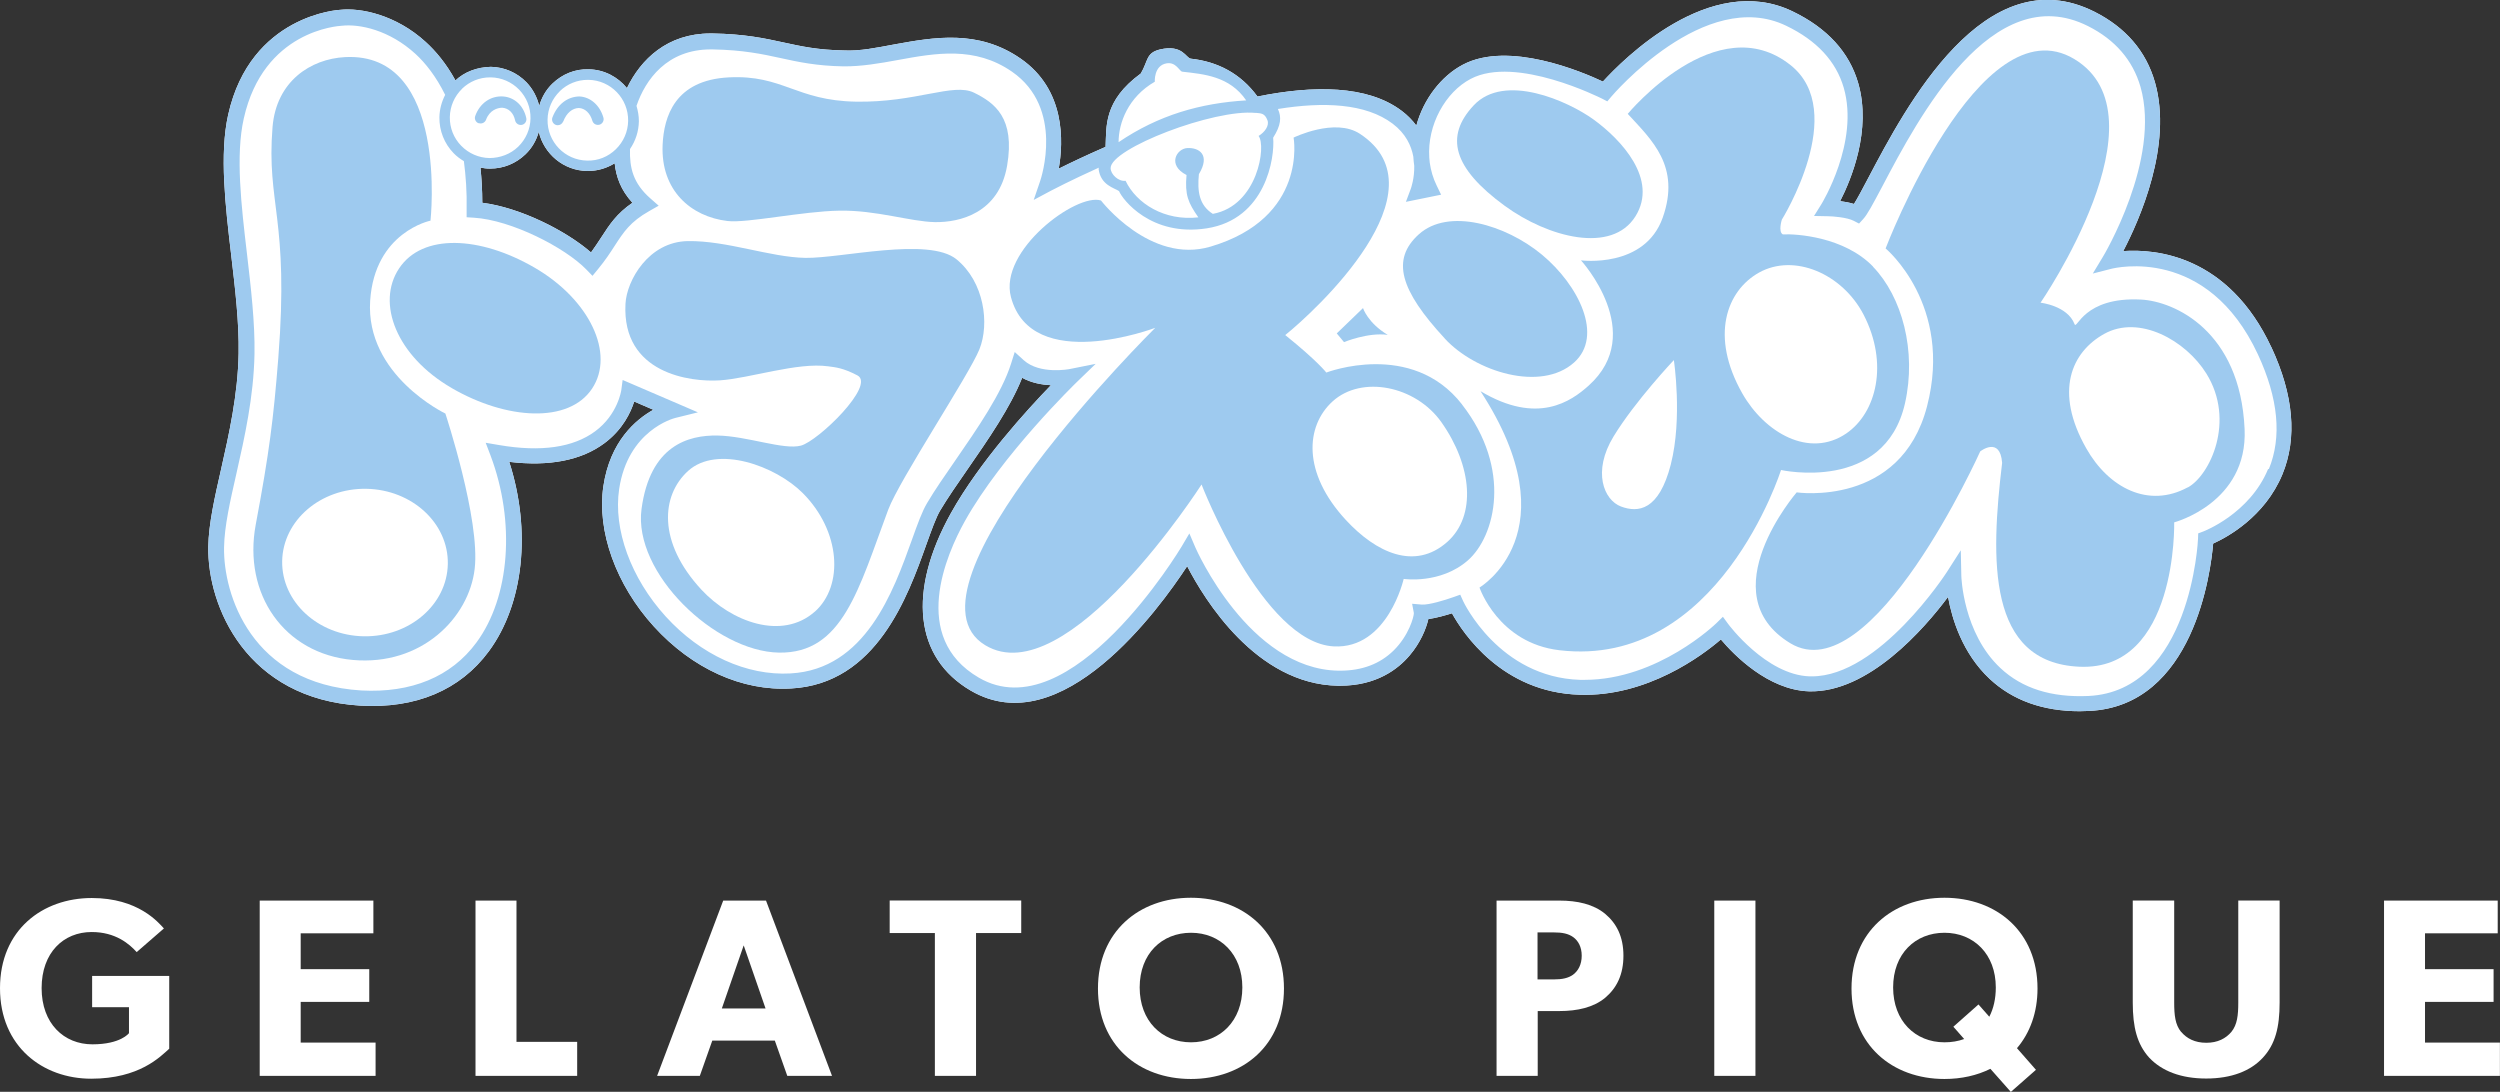 <?xml version="1.0" encoding="UTF-8"?>
<svg id="_レイヤー_2" data-name="レイヤー 2" xmlns="http://www.w3.org/2000/svg" viewBox="0 0 272.71 119.1">
  <rect x="0" y="0" width="272.71" height="119.1" fill="#333333" stroke="none"/>
  <defs>
    <style>
      .cls-1 {
        fill: #fff;
      }

      .cls-2 {
        fill: #9ecaef;
      }
    </style>
  </defs>
  <g id="LOGO_JP" data-name="LOGO/JP">
    <g>
      <g>
        <path class="cls-1" d="M18.46,106.47v7.93c-.97.86-3.24,3.27-8.51,3.27s-9.95-3.49-9.95-9.87,4.66-9.84,10.01-9.84c5.07,0,7.26,2.66,7.87,3.32l-2.97,2.58c-.8-.89-2.3-2.19-4.91-2.19-3.08,0-5.46,2.25-5.46,6.12s2.44,6.13,5.54,6.13,3.99-1.22,3.99-1.22v-2.83h-4.02v-3.41h8.4Z"/>
        <path class="cls-1" d="M40.73,98.24v3.57h-7.93v3.91h7.48v3.57h-7.48v4.44h8.17v3.63h-12.64v-19.12h12.39Z"/>
        <path class="cls-1" d="M56.34,98.24v15.41h6.62v3.71h-11.09v-19.12h4.46Z"/>
        <path class="cls-1" d="M83.56,98.24l7.2,19.12h-4.88l-1.36-3.85h-6.82l-1.36,3.85h-4.66l7.21-19.12h4.66ZM81.12,103.14l-2.38,6.87h4.77l-2.38-6.87Z"/>
        <path class="cls-1" d="M97.05,101.78v-3.55h14.35v3.55h-4.93v15.58h-4.49v-15.58h-4.93Z"/>
        <path class="cls-1" d="M119.77,107.83c0-6.18,4.46-9.9,10.14-9.9s10.15,3.71,10.15,9.9-4.46,9.87-10.15,9.87-10.14-3.69-10.14-9.87ZM135.52,107.71c0-3.63-2.41-5.96-5.6-5.96s-5.6,2.3-5.6,5.96,2.41,5.99,5.6,5.99,5.6-2.33,5.6-5.99Z"/>
        <path class="cls-1" d="M175.09,99.68c1.27,1.06,2,2.52,2,4.57s-.72,3.52-2,4.6c-1.28,1.05-3.02,1.44-4.99,1.44h-2.36v7.07h-4.49v-19.12h6.85c1.97,0,3.71.39,4.99,1.44ZM171.62,106.3c.53-.39.92-1.08.92-2.05s-.39-1.63-.92-2.02c-.55-.39-1.19-.52-2.16-.52h-1.74v5.13h1.74c.97,0,1.61-.14,2.16-.53Z"/>
        <path class="cls-1" d="M191.49,98.24v19.12h-4.49v-19.12h4.49Z"/>
        <path class="cls-1" d="M201.97,107.83c0-6.18,4.46-9.9,10.14-9.9s10.15,3.71,10.15,9.9c0,2.62-.82,4.84-2.24,6.51l2.07,2.36-2.74,2.41-2.23-2.52c-1.45.72-3.15,1.11-5.01,1.11-5.68,0-10.14-3.69-10.14-9.87ZM214.26,113.34l-1.18-1.34,2.74-2.43,1.18,1.34c.46-.88.71-1.96.71-3.2,0-3.63-2.41-5.96-5.6-5.96s-5.6,2.3-5.6,5.96,2.41,5.99,5.6,5.99c.78,0,1.5-.12,2.15-.36Z"/>
        <path class="cls-1" d="M237.93,112.56c.61.72,1.49,1.19,2.74,1.19s2.13-.47,2.74-1.19c.64-.78.75-1.83.75-3.19v-11.14h4.51v11.14c0,2.69-.47,4.54-1.83,6.01-1.33,1.44-3.41,2.27-6.18,2.27s-4.85-.83-6.21-2.27c-1.33-1.47-1.8-3.33-1.8-6.01v-11.14h4.52v11.14c0,1.36.11,2.41.75,3.19Z"/>
        <path class="cls-1" d="M272.46,98.24v3.57h-7.93v3.91h7.48v3.57h-7.48v4.44h8.17v3.63h-12.64v-19.12h12.39Z"/>
      </g>
      <g>
        <path class="cls-1" d="M247.78,37.91c-4.7-10.09-12.65-10.77-16.17-10.52,1.75-3.35,5.42-11.56,3.46-18.42-.97-3.39-3.19-5.97-6.6-7.69-11.96-5.99-20.56,10.32-24.69,18.17-.61,1.16-1.16,2.2-1.54,2.8-.49-.15-1.03-.25-1.51-.31,1.2-2.35,3.45-7.75,1.97-12.88-.98-3.38-3.39-6.01-7.18-7.83-9-4.32-18.5,5.29-20.67,7.67-2.27-1.07-10.3-4.48-15.28-1.84-2.35,1.24-4.28,3.74-5.07,6.64-.42-.57-.95-1.12-1.6-1.61-3.74-2.82-9.64-2.79-15.73-1.56-1.83-2.51-4.35-3.81-7.28-4.13-.52-.06-.88-1.59-3.37-1-1.53.37-1.27,1.27-2.08,2.62-4.09,2.99-3.73,5.79-3.84,8-2.13.93-3.91,1.78-5.11,2.38.52-2.94.75-8.62-4.16-12.01-4.64-3.21-9.47-2.32-13.74-1.55-1.96.36-3.79.76-5.59.66-2.77-.05-4.58-.44-6.49-.86-2.1-.46-4.27-.93-7.8-.99h-.21c-4.72,0-7.61,2.84-9.11,5.96-1-1.22-2.48-2.02-4.17-2.05-1.5-.05-2.88.53-3.95,1.55-.71.68-1.19,1.53-1.45,2.45-.23-.96-.69-1.85-1.39-2.58-1.03-1.06-2.41-1.66-3.89-1.69-1.5.04-2.88.53-3.94,1.56,0,0,0,0,0,0,0,0,0,0,0-.01.03-.03.06-.04.08-.07-1.01-1.85-2.16-3.21-3.24-4.19-3.26-2.98-7.11-3.75-9.32-3.51-.1,0-9.79.53-12.23,11.44-.96,4.32-.31,9.91.33,15.32.43,3.64.87,7.4.81,10.71-.08,4.51-1.05,8.83-1.91,12.63-.7,3.08-1.36,5.99-1.4,8.46-.11,6.56,4.21,16.6,16.58,17.34,6.03.35,10.89-1.68,14.02-5.92,3.82-5.18,4.65-13.16,2.23-20.67,4.36.52,7.87-.16,10.39-2.04,2-1.49,2.87-3.37,3.24-4.54l2.09.9c-1.94,1.08-4.72,3.45-5.45,8.33-.73,4.9,1.37,10.76,5.5,15.3,4.17,4.59,9.61,7.08,14.97,6.77,9.32-.5,12.73-10.02,14.76-15.71.57-1.58,1.05-2.94,1.51-3.71.82-1.37,1.89-2.92,3.03-4.56,2.19-3.16,4.64-6.7,5.91-9.91,1.02.56,2.16.76,3.14.81-2.61,2.69-7.8,8.39-10.89,13.92-4.78,8.57-3.98,15.82,2.14,19.39,9.9,5.8,20.57-8.92,23.61-13.57,1.88,3.63,7.52,12.88,16.44,13.04h.24c3.95,0,6.31-1.79,7.6-3.32,1.16-1.36,1.8-2.92,2.03-3.95.87-.12,1.9-.42,2.58-.63,1.19,2.16,5.46,8.62,13.9,8.88,7.37.26,13.44-4.31,15.43-6.03,1.4,1.66,5.13,5.51,9.61,5.66,6.47.19,12.58-6.82,15.17-10.3.43,2.39,1.56,6.15,4.54,8.94,2.5,2.34,5.81,3.53,9.83,3.53.33,0,.67-.01,1.01-.03,11.45-.54,13.28-15.21,13.54-18.26,1.47-.66,5.62-2.88,7.55-7.54,1.64-3.97,1.24-8.65-1.21-13.9ZM64.03,18.65h.1c1.05,0,2.05-.3,2.92-.84.16,1.48.67,2.92,1.94,4.31-1.72,1.18-2.5,2.38-3.38,3.74-.35.53-.7,1.08-1.14,1.68-2.71-2.37-7.73-4.9-11.86-5.42,0-1.38-.08-2.64-.2-3.84.31.06.63.11.96.11h.1c1.44,0,2.8-.55,3.85-1.56.71-.68,1.19-1.53,1.45-2.45.57,2.41,2.7,4.23,5.28,4.27Z"/>
        <g>
          <g>
            <path class="cls-2" d="M52.22,13.43c.32.12.68-.05.8-.37.38-1.03,1.22-1.3,1.76-1.31.71.05,1.24.57,1.41,1.38.06.29.32.5.61.5.04,0,.09,0,.13-.01.34-.07.55-.41.48-.74-.29-1.35-1.29-2.28-2.55-2.36-1.34-.08-2.52.74-3.02,2.13-.12.32.05.68.37.8Z"/>
            <path class="cls-2" d="M61.44,13.26c.36-.96,1.01-1.46,1.7-1.48.67.03,1.24.56,1.48,1.4.1.33.43.51.78.42.33-.1.52-.45.42-.78-.39-1.35-1.43-2.25-2.63-2.3-1.27.03-2.37.83-2.93,2.29-.12.32.04.68.36.81.07.03.15.04.22.04.25,0,.49-.15.59-.41Z"/>
            <path class="cls-2" d="M247.78,37.91c-4.7-10.09-12.65-10.77-16.17-10.52,1.75-3.35,5.42-11.56,3.46-18.42-.97-3.39-3.19-5.97-6.6-7.69-11.96-5.99-20.56,10.32-24.69,18.17-.61,1.16-1.16,2.2-1.54,2.8-.49-.15-1.03-.25-1.51-.31,1.2-2.35,3.45-7.75,1.97-12.88-.98-3.38-3.39-6.01-7.18-7.83-9-4.32-18.5,5.29-20.67,7.67-2.27-1.07-10.3-4.48-15.28-1.84-2.35,1.24-4.28,3.74-5.07,6.64-.42-.57-.95-1.12-1.6-1.61-3.74-2.82-9.64-2.79-15.73-1.56-1.83-2.51-4.35-3.81-7.28-4.13-.52-.06-.88-1.59-3.37-1-1.53.37-1.27,1.27-2.08,2.62-4.09,2.99-3.73,5.79-3.84,8-2.13.93-3.91,1.78-5.11,2.38.52-2.94.75-8.62-4.16-12.01-4.64-3.21-9.47-2.32-13.74-1.55-1.96.36-3.79.76-5.59.66-2.77-.05-4.58-.44-6.49-.86-2.1-.46-4.27-.93-7.8-.99h-.21c-4.72,0-7.61,2.84-9.11,5.96-1-1.22-2.48-2.02-4.17-2.05-1.5-.05-2.88.53-3.95,1.55-.71.68-1.19,1.53-1.45,2.45-.23-.96-.69-1.85-1.39-2.58-1.03-1.06-2.41-1.66-3.89-1.69-1.5.04-2.88.53-3.94,1.56,0,0,0,0,0,0,0,0,0,0,0-.01.03-.03.06-.04.08-.07-1.01-1.85-2.16-3.21-3.24-4.19-3.26-2.98-7.11-3.75-9.32-3.51-.1,0-9.79.53-12.23,11.44-.96,4.32-.31,9.91.33,15.32.43,3.64.87,7.4.81,10.71-.08,4.51-1.05,8.83-1.91,12.63-.7,3.08-1.36,5.99-1.4,8.46-.11,6.56,4.21,16.6,16.58,17.34,6.03.35,10.89-1.68,14.02-5.92,3.82-5.18,4.65-13.16,2.23-20.67,4.36.52,7.87-.16,10.39-2.04,2-1.49,2.87-3.37,3.24-4.54l2.09.9c-1.94,1.08-4.72,3.45-5.45,8.33-.73,4.9,1.37,10.76,5.5,15.3,4.17,4.59,9.61,7.08,14.97,6.77,9.32-.5,12.73-10.02,14.76-15.71.57-1.58,1.05-2.94,1.51-3.71.82-1.37,1.89-2.92,3.03-4.56,2.19-3.16,4.64-6.7,5.91-9.91,1.02.56,2.16.76,3.14.81-2.61,2.69-7.8,8.39-10.89,13.92-4.78,8.57-3.98,15.82,2.14,19.39,9.9,5.8,20.57-8.92,23.61-13.57,1.88,3.63,7.52,12.88,16.44,13.04h.24c3.95,0,6.31-1.79,7.6-3.32,1.16-1.36,1.8-2.92,2.03-3.95.87-.12,1.9-.42,2.58-.63,1.19,2.16,5.46,8.62,13.9,8.88,7.37.26,13.44-4.31,15.43-6.03,1.4,1.66,5.13,5.51,9.61,5.66,6.47.19,12.58-6.82,15.17-10.3.43,2.39,1.56,6.15,4.54,8.94,2.5,2.34,5.81,3.53,9.83,3.53.33,0,.67-.01,1.01-.03,11.45-.54,13.28-15.21,13.54-18.26,1.47-.66,5.62-2.88,7.55-7.54,1.64-3.97,1.24-8.65-1.21-13.9ZM125.97,8.92s-.12-1.77,1.28-2.01c1.05-.18,1.4.87,1.72.91,2.35.27,5.16.48,6.97,3.13-4.98.3-9.55,1.59-13.92,4.56,0-2.12,1.05-4.92,3.94-6.59ZM136.98,12.31c.58.06.98.02,1.28.81.22.58-.29,1.3-.97,1.71.86,1.06-.09,7.61-4.99,8.5-1.51-.96-1.7-2.48-1.52-4.33,1.29-2.14,0-2.91-1.26-2.85-1.17.06-2.23,1.85-.09,2.94-.19,2.18.17,3.01,1.29,4.62-3.68.42-6.75-1.5-7.94-3.99-.77.11-1.63-.71-1.63-1.38-.02-2.14,11.31-6.49,15.83-6.02ZM61.07,9.94c.83-.8,1.91-1.23,3.05-1.23h.08c2.42.04,4.36,2.05,4.32,4.48-.02,1.17-.5,2.27-1.34,3.09-.84.82-1.94,1.27-3.13,1.24-2.43-.04-4.37-2.05-4.32-4.48.02-1.17.5-2.27,1.34-3.09ZM64.03,18.65h.1c1.05,0,2.05-.3,2.92-.84.16,1.48.67,2.92,1.94,4.31-1.72,1.18-2.5,2.38-3.38,3.74-.35.53-.7,1.08-1.14,1.68-2.71-2.37-7.73-4.9-11.86-5.42,0-1.38-.08-2.64-.2-3.84.31.06.63.11.96.11h.1c1.44,0,2.8-.55,3.85-1.56.71-.68,1.19-1.53,1.45-2.45.57,2.41,2.7,4.23,5.28,4.27ZM50.4,9.68c.83-.8,1.91-1.24,3.06-1.24h.08c1.17.02,2.27.5,3.09,1.34.82.85,1.26,1.96,1.24,3.13-.02,1.17-.5,2.27-1.34,3.09-.85.82-1.97,1.23-3.13,1.24-1.17-.02-2.27-.5-3.09-1.34s-1.26-1.96-1.24-3.13c.02-1.17.5-2.27,1.34-3.09ZM247.42,51.15c-2.02,4.91-7.04,6.81-7.09,6.83l-.54.2-.02.57c0,.17-.78,16.64-11.96,17.17-4.04.18-7.23-.83-9.59-3.04-4.09-3.82-4.27-9.99-4.27-10.05l-.06-2.8-1.51,2.36c-.07.11-7.38,11.39-14.74,11.39-.08,0-.16,0-.24,0-4.75-.16-8.84-5.65-8.88-5.71l-.58-.79-.7.69c-.06.06-6.38,6.19-14.38,6.19-.17,0-.33,0-.5,0-8.84-.28-12.71-8.49-12.75-8.58l-.32-.71-.73.26c-.93.33-2.67.87-3.47.82l-1.05-.09.19,1.02c0,.41-.55,2.45-2.21,4.08-1.49,1.46-3.44,2.2-5.82,2.2-.07,0-.14,0-.21,0-9.76-.17-15.53-13.29-15.59-13.43l-.66-1.54-.85,1.44c-.12.2-12.09,20.15-22.12,14.29-7.52-4.39-3.56-13.41-1.51-17.09,4.04-7.23,12.09-15.04,12.17-15.12l2.09-2.02-2.85.57s-3.23.63-5-.97l-.98-.89-.4,1.27c-1.02,3.24-3.71,7.12-6.07,10.54-1.15,1.66-2.24,3.23-3.08,4.65-.55.91-1.04,2.28-1.66,4.01-2.02,5.63-5.07,14.15-13.25,14.59-4.77.27-9.79-2.01-13.62-6.22-3.79-4.17-5.73-9.5-5.07-13.9.96-6.39,5.92-7.7,6.13-7.75l2.46-.61-8.21-3.53-.15,1.12s-.37,2.65-2.85,4.48c-2.39,1.77-5.91,2.28-10.47,1.5l-1.47-.25.53,1.39c2.73,7.25,2.12,15.45-1.54,20.4-2.76,3.75-7.11,5.52-12.55,5.23-12.05-.73-15.07-10.53-14.98-15.61.04-2.3.65-4.99,1.36-8.11.88-3.89,1.87-8.29,1.96-12.98.06-3.42-.39-7.24-.82-10.93-.62-5.27-1.26-10.72-.35-14.76,2.15-9.61,10.29-10.09,10.69-10.12,1.95-.22,5.2.47,8.04,3.07,1.09,1,2.25,2.46,3.24,4.47,0,0,0,0,0,0-.38.74-.61,1.56-.63,2.43-.02,1.48.53,2.88,1.56,3.94.33.34.71.62,1.11.86.21,1.6.34,3.33.3,5.31v.81s.8.05.8.05c4.07.25,9.93,3.25,12.26,5.65l.67.69.61-.74c.79-.96,1.34-1.8,1.82-2.55.98-1.51,1.69-2.6,3.75-3.77l1.04-.59-.9-.79c-1.9-1.67-2.28-3.34-2.23-5.39.61-.89.95-1.93.97-3.03,0-.59-.1-1.14-.26-1.68.97-2.86,3.33-6.16,8.1-6.16.06,0,.12,0,.18,0,3.36.06,5.45.51,7.46.95,1.91.42,3.89.85,6.83.9,1.96.02,3.97-.33,5.93-.69,4.14-.76,8.41-1.53,12.46,1.27,5.73,3.97,3.18,11.61,3.07,11.94l-.7,2.05,1.91-1.02c.07-.04,2.1-1.1,5.19-2.5,0,.05-.03.11-.02.16.23,1.77,1.75,2.06,2.23,2.4.36.9,3.48,5,9.57,4.06,6.43-1,7.44-7.7,7.24-9.89.86-1.35.93-2.23.52-3.13,4.97-.8,9.57-.62,12.51,1.6,1.43,1.08,2.04,2.4,2.26,3.6.02.33.05.67.1,1,.03,1.36-.34,2.4-.37,2.49l-.54,1.44,3.84-.78-.48-.99c-.4-.81-.64-1.66-.76-2.51-.01-.18-.03-.36-.05-.54-.24-3.58,1.77-7.15,4.51-8.59,4.93-2.61,14.21,2.1,14.31,2.14l.6.31.44-.52c.1-.12,10.21-12,19.07-7.73,3.33,1.6,5.44,3.87,6.28,6.76,1.72,5.93-2.4,12.65-2.44,12.71l-.8,1.28,1.51.03c.5,0,2.1.12,2.82.5l.58.3.44-.48c.47-.5,1.04-1.59,2.12-3.62,3.88-7.37,11.94-22.71,22.42-17.44,2.96,1.49,4.88,3.72,5.72,6.62,2.27,7.93-4.05,18.48-4.12,18.58l-1.08,1.79,2.03-.52c.42-.1,10.45-2.54,15.98,9.34,2.23,4.8,2.63,9.01,1.19,12.52Z"/>
          </g>
          <path class="cls-2" d="M49.27,42.33c6,3.48,12.77,3.88,15.31.07,2.54-3.81-.26-9.72-6.26-13.2-6-3.48-12.24-3.74-14.78.07-2.54,3.81-.27,9.58,5.72,13.05Z"/>
          <path class="cls-2" d="M72.28,15.81c.14-3.09,1.33-7.07,7.22-7.37,5.9-.3,7.32,2.54,13.88,2.65,6.56.11,10.61-2.09,12.87-.98,2.26,1.11,4.5,2.76,3.61,7.96-.89,5.21-5.2,6.2-7.87,6.16-2.68-.05-6.4-1.32-10.42-1.25-4.02.06-10.08,1.38-12.2,1.13-4.01-.47-7.3-3.34-7.09-8.29Z"/>
          <path class="cls-2" d="M157.6,36.93c3.35,3.63,10.47,5.85,14.1,2.62,3.26-2.9.5-8.45-3.5-11.77-3.96-3.28-10.21-5.14-13.44-2.21-3.03,2.74-2.03,6.09,2.84,11.35Z"/>
          <path class="cls-2" d="M164.14,22.45c4.76,3.47,11.68,5.27,14.26,1.15,2.52-4.03-1.55-8.38-4.59-10.58-2.75-1.98-9.68-5.12-13.05-1.53-3.18,3.39-2.27,6.83,3.38,10.96Z"/>
          <path class="cls-2" d="M204.33,29.09c-3.16-3.27-8.41-3.6-9.85-3.52-.53-.28-.11-1.61-.11-1.61,0,0,7.33-11.77.96-16.85-8.06-6.43-17.77,5.31-17.77,5.31,2.63,2.86,5.79,5.72,3.82,11.31-1.97,5.59-8.92,4.67-8.92,4.67,0,0,7.25,7.92.83,13.67-1.91,1.71-5.57,4.32-11.79.6,10.04,15.44-.11,21.42-.11,21.42,0,0,2.04,6.06,8.72,6.84,17.33,2.04,24.17-19.66,24.17-19.66,0,0,11.29,2.52,13.52-7.26,1.3-5.73-.33-11.65-3.49-14.92ZM182.26,50.66c-1.3,5.06-3.57,5.29-5.44,4.59-1.86-.7-3.15-3.8-.8-7.65,2.34-3.84,6.57-8.32,6.57-8.32,0,0,.96,6.31-.33,11.37ZM201.39,47.29c-4.02,2.73-8.88-.07-11.33-4.37-3.54-6.23-1.74-11.2,1.83-13.19,3.81-2.12,9.07.11,11.4,4.6,2.74,5.3,1.42,10.7-1.9,12.96Z"/>
          <path class="cls-2" d="M48.6,45.12s-8.76-4.17-8.22-12.33c.5-7.49,6.58-8.72,6.58-8.72,0,0,2.04-18.45-9.33-17.84-3.75.2-7.49,2.64-7.9,7.63-.68,8.42,1.83,9.94.63,25.18-.53,6.67-.98,10.29-2.46,18.17-1.42,7.59,3.1,14.11,10.59,14.78,7.49.67,12.67-4.6,13.29-9.94.63-5.34-3.19-16.92-3.19-16.92ZM39.68,69.41c-4.99-.09-8.97-3.76-8.9-8.2.08-4.44,4.19-7.97,9.18-7.89,4.99.09,8.97,3.76,8.89,8.2-.08,4.44-4.19,7.97-9.17,7.89Z"/>
          <path class="cls-2" d="M104.33,28.28c-3.04-2.46-12.58-.09-16.47-.15-3.88-.07-8.54-1.89-12.82-1.83-4.29.06-6.68,4.3-6.81,6.84-.4,7.62,7.08,8.56,10.3,8.35,3.22-.21,8.47-2,11.81-1.53.8.11,1.6.16,3.19.99,2.02,1.06-4.28,7.16-6.16,7.66-1.88.5-5.87-1.04-9.08-1.1-3.21-.06-7.38,1.08-8.31,8.02-.93,6.95,8.03,15.54,14.99,15.66,6.96.12,8.69-6.94,11.92-15.59,1.22-3.26,8.83-14.71,9.95-17.5,1.12-2.79.53-7.35-2.51-9.82ZM88.88,66.72c-3.56,3.16-9.09,1.14-12.38-2.41-4.77-5.16-4.4-10.25-1.44-12.94,3.17-2.87,9.55-.55,12.51,2.42,4.13,4.14,4.5,10.1,1.31,12.94Z"/>
          <path class="cls-2" d="M159.48,44.11c-5.5-7.06-14.8-3.47-14.8-3.47,0,0-.92-1.22-4.48-4.09,3.26-2.62,17.55-15.76,8.15-21.95-2.73-1.8-7.24.41-7.24.41,0,0,1.59,8.73-9.05,11.89-6.58,1.96-11.96-5.03-11.96-5.03-2.66-.85-11.18,5.46-9.82,10.54,2.26,8.47,15.74,3.35,15.74,3.35,0,0-28.75,28.45-18.55,34.62,8.91,5.39,23.6-17.53,23.6-17.53,0,0,6.66,17.25,14.42,17.66,5.89.31,7.63-7.36,7.63-7.36,0,0,4,.6,7-2.02,2.99-2.62,4.86-9.95-.64-17.01ZM157.88,59.11c-3.56,3.16-7.78,1.17-11.07-2.39-4.77-5.16-4.4-10.25-1.44-12.94,3.16-2.87,9.04-1.71,11.86,2.27,3.37,4.77,3.84,10.22.65,13.06Z"/>
          <path class="cls-2" d="M244.85,46.8c-.48-10.72-7.66-13.92-11.27-14.12-6.32-.34-7.02,3.36-7.28,2.68-.77-2.02-3.71-2.34-3.71-2.34,0,0,14.01-20.37,3.68-26.58-10.34-6.21-20.58,20.66-20.58,20.66,0,0,7.39,6.15,4.52,17.22-2.87,11.06-14.22,9.39-14.22,9.39,0,0-9.57,11.08-.69,16.46,8.88,5.37,20.71-20.93,20.71-20.93,0,0,2.17-1.7,2.39,1.25-1.26,10.56-1.66,21.81,8.45,22.24,10.7.46,10.32-15.75,10.32-15.75,0,0,8.04-2.12,7.68-10.17ZM238.65,53.16c-4.27,2.32-8.62.07-11.06-4.23-3.55-6.23-1.62-10.53,1.95-12.51,3.81-2.12,8.88.7,11.14,4.33,3.21,5.17.38,11.11-2.02,12.42Z"/>
          <path class="cls-2" d="M148.68,33.61l-2.86,2.76.79.95s2.63-1.09,4.77-.79c-2.19-1.31-2.7-2.93-2.7-2.93Z"/>
        </g>
      </g>
    </g>
  </g>
</svg>